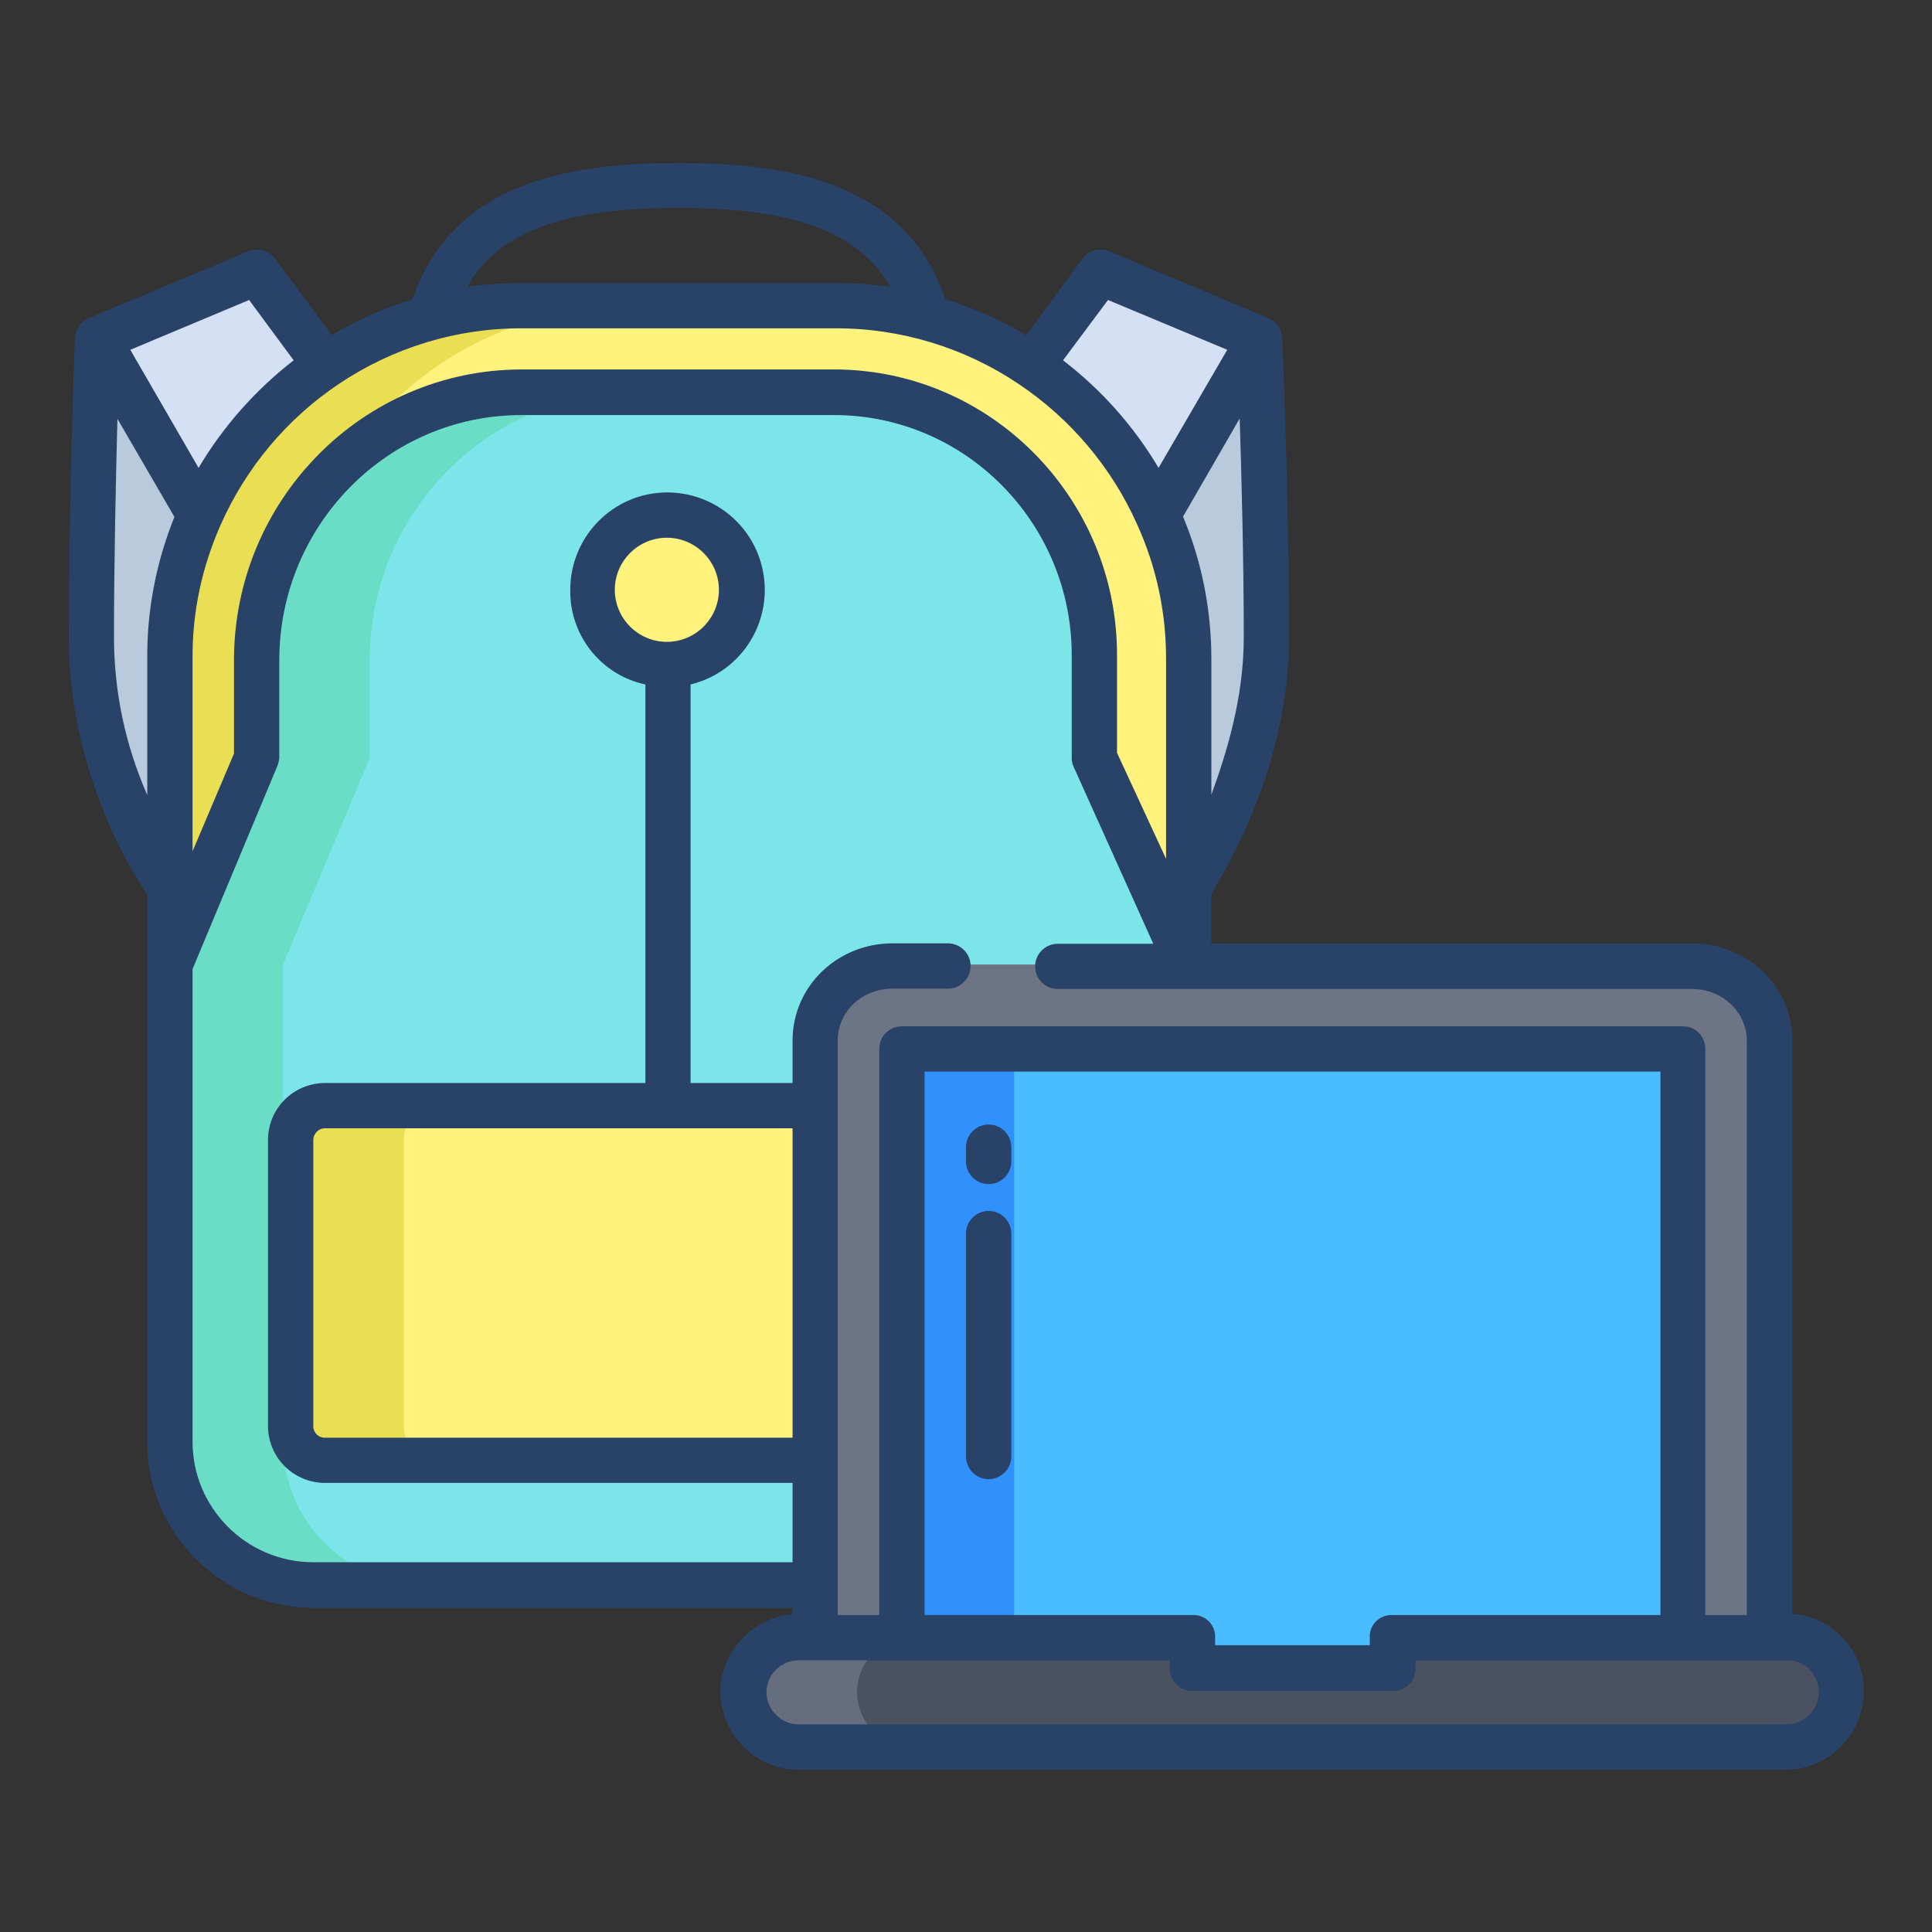 <?xml version="1.0" encoding="UTF-8"?>
<svg xmlns="http://www.w3.org/2000/svg" width="18" height="18" viewBox="0 0 18 18" fill="none">
  <rect x="0" y="0" width="18" height="18" fill="#333333" stroke="none"/>
  <path d="M11.734 3.157L10.785 4.795L11.07 8.262C11.07 8.262 11.794 7.242 11.794 5.934C11.794 4.627 11.734 3.157 11.734 3.157Z" fill="#BACADD"></path>
  <path d="M0.911 3.157C0.911 3.157 0.852 4.627 0.852 5.934C0.852 7.242 1.576 8.262 1.576 8.262L1.861 4.799L0.911 3.157Z" fill="#BACADD"></path>
  <path d="M11.733 3.157L10.784 4.795C10.53 4.229 10.123 3.748 9.609 3.4L10.249 2.535L11.733 3.157Z" fill="#D4E1F4"></path>
  <path d="M2.394 2.538L3.034 3.403C2.52 3.751 2.112 4.233 1.859 4.799L0.91 3.157L2.394 2.538Z" fill="#D4E1F4"></path>
  <path d="M10.786 4.799C10.533 4.233 10.126 3.751 9.612 3.403C9.071 3.037 8.427 2.844 7.774 2.848H4.87C4.216 2.844 3.576 3.037 3.034 3.407C2.521 3.755 2.117 4.236 1.867 4.802C1.681 5.224 1.583 5.678 1.586 6.138V9H11.078V6.138C11.075 5.674 10.976 5.221 10.786 4.799Z" fill="#FFF27D"></path>
  <path d="M2.918 4.799C3.171 4.233 3.575 3.751 4.085 3.403C4.627 3.038 5.266 2.841 5.92 2.844H4.866C4.212 2.841 3.572 3.034 3.031 3.403C2.517 3.751 2.113 4.233 1.863 4.799C1.677 5.221 1.579 5.674 1.582 6.135V9H2.637V6.138C2.633 5.678 2.732 5.221 2.918 4.799Z" fill="#EADF53"></path>
  <path d="M10.195 7.063V6.103C10.195 4.76 9.113 3.656 7.77 3.656H4.859C3.488 3.656 2.391 4.781 2.391 6.152V7.063L1.582 8.986V13.426C1.579 14.161 2.169 14.762 2.907 14.769H2.911H11.109L11.067 8.986L10.195 7.063Z" fill="#7CE5E9"></path>
  <path d="M2.637 13.423V8.986L3.445 7.063V6.152C3.445 4.781 4.542 3.656 5.913 3.656H4.859C3.488 3.656 2.391 4.781 2.391 6.152V7.063L1.582 8.986V13.426C1.579 14.161 2.169 14.762 2.907 14.769H2.911H3.966C3.231 14.766 2.633 14.168 2.637 13.433C2.637 13.426 2.637 13.426 2.637 13.423Z" fill="#6ADDC7"></path>
  <path d="M6.212 4.799C6.595 4.799 6.908 5.112 6.908 5.495C6.908 5.878 6.595 6.191 6.212 6.191C5.829 6.191 5.516 5.878 5.516 5.495C5.516 5.112 5.829 4.799 6.212 4.799Z" fill="#FFF27D"></path>
  <path d="M3.031 10.301C2.851 10.301 2.707 10.441 2.707 10.621V10.631V13.278C2.704 13.454 2.841 13.598 3.016 13.605H3.031H8.297V10.301H3.031Z" fill="#FFF27D"></path>
  <path d="M3.762 13.278V10.631C3.758 10.452 3.899 10.304 4.075 10.301H4.085H3.031C2.851 10.301 2.707 10.441 2.707 10.621V10.631V13.278C2.704 13.454 2.841 13.598 3.016 13.605H3.031H4.085C3.909 13.609 3.765 13.468 3.762 13.293C3.762 13.289 3.762 13.286 3.762 13.278Z" fill="#EADF53"></path>
  <path d="M15.769 8.986H8.316C7.922 8.986 7.605 9.306 7.605 9.696V15.599H16.479V9.696C16.479 9.302 16.163 8.986 15.769 8.986Z" fill="#6D7486"></path>
  <path d="M8.395 9.777H15.682V15.63H8.395V9.777Z" fill="#49BDFF"></path>
  <path d="M8.395 9.777H9.449V15.63H8.395V9.777Z" fill="#3090FC"></path>
  <path d="M17.002 15.402C16.907 15.307 16.774 15.254 16.64 15.258H12.973V15.539H11.11V15.258H7.443C7.162 15.258 6.934 15.486 6.934 15.768C6.934 16.049 7.162 16.277 7.443 16.277H16.64C16.922 16.277 17.154 16.049 17.154 15.768C17.154 15.63 17.101 15.5 17.002 15.402Z" fill="#4A5160"></path>
  <path d="M7.985 15.764C7.985 15.483 8.213 15.254 8.495 15.258H8.498H7.443C7.162 15.258 6.934 15.486 6.934 15.768C6.934 16.049 7.162 16.277 7.443 16.277H8.498C8.213 16.277 7.985 16.049 7.985 15.764Z" fill="#656D7F"></path>
  <path d="M17.157 15.247C17.038 15.124 16.872 15.047 16.7 15.036V9.696C16.7 9.186 16.275 8.789 15.768 8.789H11.286V8.329C11.427 8.086 12.01 7.133 12.01 5.938C12.01 4.641 11.947 3.168 11.947 3.15C11.943 3.069 11.894 2.995 11.817 2.964L10.333 2.341C10.242 2.303 10.14 2.331 10.084 2.412L9.56 3.122C9.324 2.981 9.071 2.869 8.807 2.788C8.428 1.666 7.285 1.519 6.325 1.519C5.366 1.519 4.223 1.666 3.843 2.788C3.58 2.869 3.327 2.981 3.091 3.122L2.564 2.412C2.507 2.334 2.402 2.306 2.314 2.341L0.827 2.964C0.771 2.988 0.729 3.037 0.707 3.097C0.7 3.118 0.697 3.139 0.697 3.164C0.697 3.189 0.641 4.644 0.641 5.945C0.641 7.144 1.196 8.089 1.372 8.329V13.426C1.368 14.28 2.057 14.973 2.912 14.98H7.384V15.04C7.032 15.064 6.712 15.377 6.712 15.761C6.716 16.161 7.039 16.488 7.44 16.488H16.637C17.038 16.488 17.361 16.161 17.364 15.761C17.368 15.571 17.294 15.384 17.157 15.247ZM11.588 5.938C11.588 6.504 11.427 7.017 11.286 7.404V6.138C11.286 5.685 11.198 5.235 11.022 4.813L11.55 3.899C11.567 4.444 11.588 5.217 11.588 5.938ZM10.323 2.795L11.434 3.259L10.794 4.359C10.565 3.973 10.263 3.632 9.904 3.357L10.323 2.795ZM6.322 1.937C7.394 1.937 7.999 2.159 8.294 2.672C8.122 2.647 7.95 2.637 7.777 2.637H4.873C4.701 2.637 4.525 2.647 4.353 2.672C4.645 2.159 5.25 1.937 6.322 1.937ZM3.154 3.579C3.661 3.238 4.258 3.055 4.87 3.059H7.774C8.386 3.055 8.987 3.238 9.493 3.579C9.975 3.902 10.358 4.356 10.593 4.883C10.773 5.277 10.864 5.702 10.864 6.135V8.002L10.407 7.014V6.1C10.407 4.641 9.229 3.442 7.77 3.442H4.859C3.372 3.445 2.18 4.665 2.18 6.152V7.021L1.794 7.931V6.138C1.79 5.706 1.882 5.28 2.057 4.887C2.293 4.356 2.673 3.902 3.154 3.579ZM2.321 2.795L2.736 3.357C2.381 3.632 2.079 3.973 1.85 4.359L1.214 3.259L2.321 2.795ZM1.372 6.138V7.407C1.168 6.943 1.062 6.444 1.062 5.938C1.062 5.221 1.08 4.447 1.094 3.902L1.625 4.816C1.456 5.235 1.368 5.685 1.372 6.138ZM2.912 14.555C2.293 14.551 1.79 14.045 1.794 13.426V9.028L2.581 7.144C2.592 7.119 2.599 7.091 2.602 7.063V6.152C2.602 4.897 3.608 3.867 4.859 3.867H7.77C8.997 3.867 9.985 4.876 9.985 6.103V7.063C9.985 7.095 9.992 7.123 10.006 7.151L10.745 8.793H9.855C9.739 8.793 9.644 8.887 9.644 9.004C9.644 9.12 9.739 9.214 9.855 9.214H15.765C16.043 9.214 16.275 9.425 16.275 9.7V15.047H15.888V9.777C15.891 9.661 15.8 9.562 15.681 9.562H8.396C8.28 9.566 8.189 9.661 8.192 9.777V15.047H7.805V9.696C7.805 9.418 8.037 9.211 8.315 9.211H8.832C8.948 9.211 9.043 9.116 9.043 9C9.043 8.884 8.948 8.789 8.832 8.789H8.315C7.805 8.789 7.384 9.186 7.384 9.696V10.09H6.434V6.377C6.923 6.258 7.218 5.766 7.099 5.28C7 4.873 6.635 4.588 6.216 4.588C5.717 4.588 5.313 4.996 5.313 5.495C5.306 5.917 5.598 6.289 6.013 6.377V10.09H3.031C2.736 10.09 2.497 10.325 2.497 10.621V10.631V13.278C2.493 13.57 2.725 13.809 3.017 13.816H3.031H7.384V14.555H2.912ZM11.114 15.047H8.614V9.984H15.47V15.047H12.97C12.861 15.043 12.766 15.128 12.762 15.237V15.247V15.328H11.321V15.247C11.321 15.138 11.233 15.047 11.121 15.047C11.117 15.047 11.114 15.047 11.114 15.047ZM7.384 10.512V13.395H3.031C2.971 13.398 2.922 13.352 2.919 13.293C2.919 13.289 2.919 13.286 2.919 13.278V10.631C2.915 10.568 2.961 10.515 3.024 10.512H3.035H7.384ZM6.213 5.98C5.946 5.98 5.728 5.762 5.728 5.495C5.728 5.228 5.946 5.01 6.213 5.01C6.48 5.01 6.698 5.228 6.698 5.495C6.698 5.762 6.48 5.98 6.213 5.98ZM16.64 16.066H7.443C7.362 16.066 7.285 16.035 7.229 15.975C7.173 15.919 7.141 15.845 7.141 15.768C7.141 15.602 7.275 15.469 7.44 15.469H7.443H10.899V15.553C10.903 15.666 10.994 15.754 11.107 15.754H11.114H12.973C13.086 15.761 13.181 15.673 13.188 15.56C13.188 15.557 13.188 15.557 13.188 15.553V15.469H16.644C16.725 15.465 16.802 15.497 16.858 15.553C16.915 15.609 16.946 15.687 16.946 15.768C16.943 15.933 16.805 16.066 16.64 16.066Z" fill="#284268"></path>
  <path d="M9.211 11.282C9.095 11.282 9 11.377 9 11.493V13.57C9 13.686 9.095 13.781 9.211 13.781C9.327 13.781 9.422 13.686 9.422 13.57V11.493C9.422 11.377 9.327 11.282 9.211 11.282Z" fill="#284268"></path>
  <path d="M9.211 10.477C9.095 10.477 9 10.572 9 10.688V10.821C9 10.937 9.095 11.032 9.211 11.032C9.327 11.032 9.422 10.937 9.422 10.821V10.688C9.422 10.572 9.327 10.477 9.211 10.477Z" fill="#284268"></path>
</svg>
